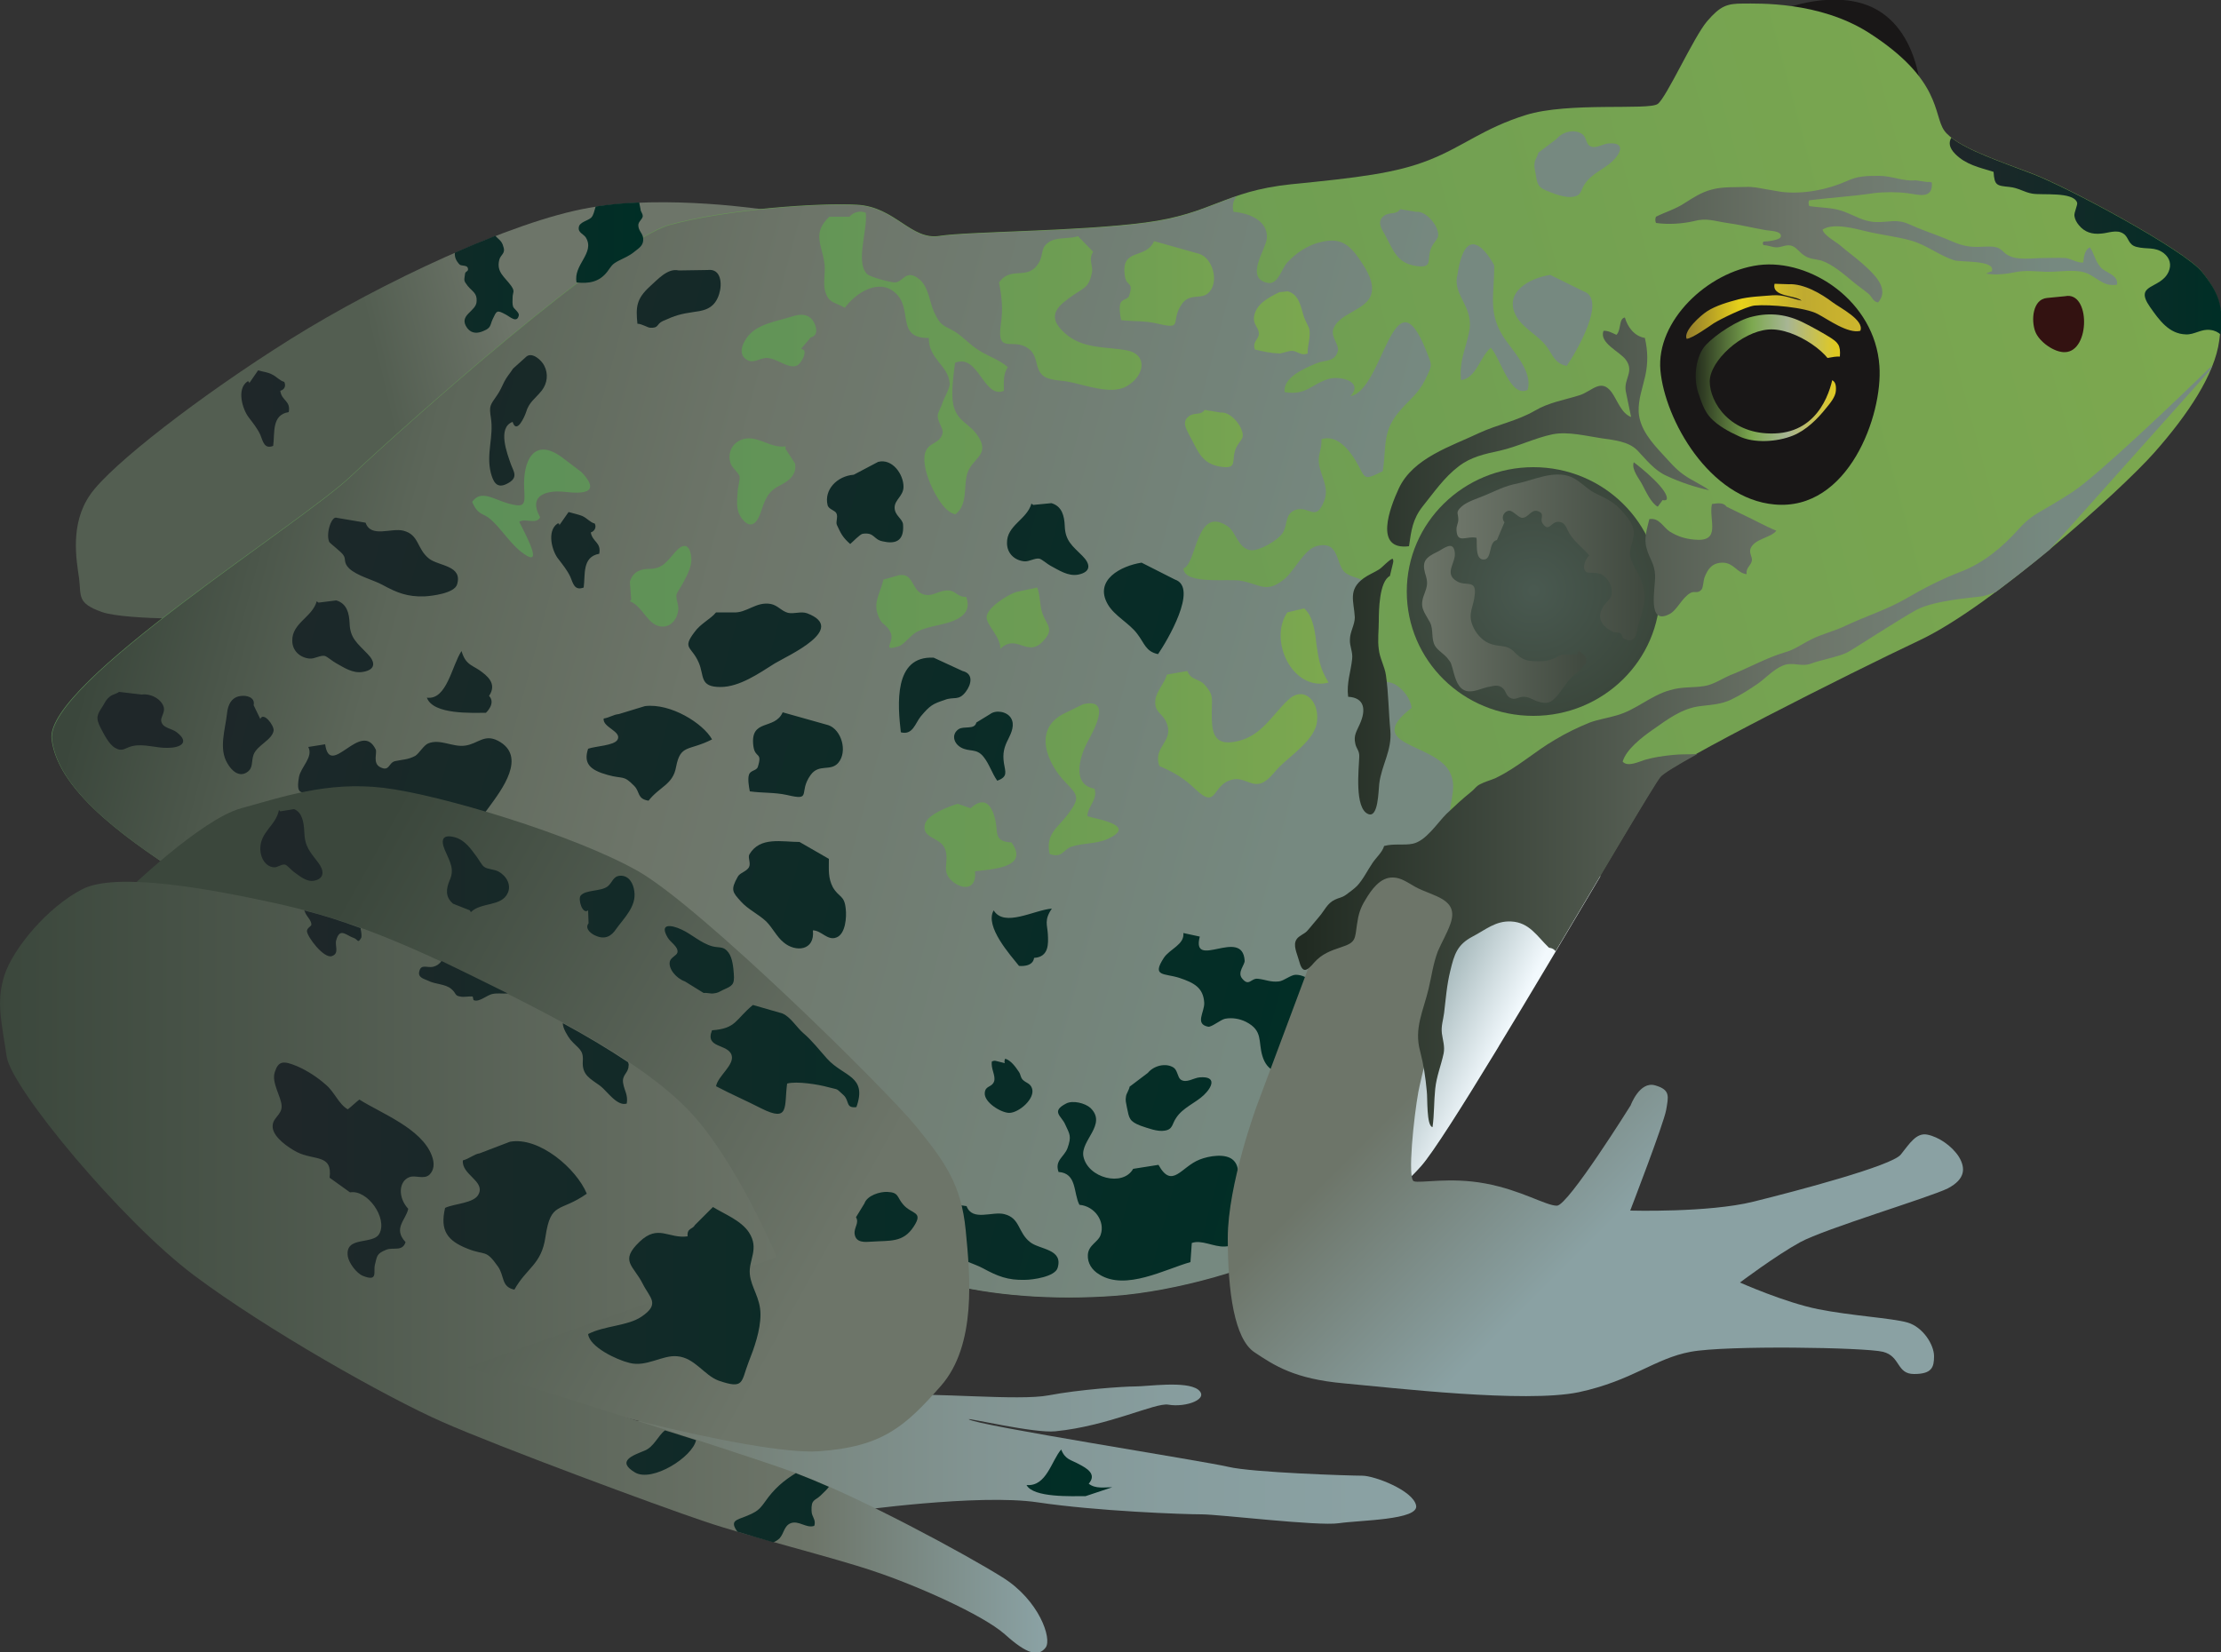 
        <svg xmlns:rdf="http://www.w3.org/1999/02/22-rdf-syntax-ns#" xmlns="http://www.w3.org/2000/svg" xmlns:cc="http://creativecommons.org/ns#" xmlns:xlink="http://www.w3.org/1999/xlink" xmlns:dc="http://purl.org/dc/elements/1.1/" x="0px" y="0px" width="500" height="372" viewBox="0 0 500 372" xml:space="preserve">
            <rect x="0" y="0" width="500" height="372" fill="#333333" stroke="none"/>
            <title>Rana clamitans melanota (Northern Green Frog) : adult</title>
            <desc xmlns:ian_image_library="https://ian.umces.edu/media-library/">
                <ian_image_library:title>Rana clamitans melanota (Northern Green Frog) : adult</ian_image_library:title>
                <ian_image_library:descr>Illustration of Rana clamitans melanota (Northern Green Frog) adult</ian_image_library:descr>
                <ian_image_library:scene>
                    <ian_image_library:contains>amphibian, frog, Northern, green, frog, adult, Chordata, Amphibia, Anura, Ranidae, Rana, clamitans, melanota</ian_image_library:contains>
                    <ian_image_library:when>2008-03-21</ian_image_library:when>
                </ian_image_library:scene>
            </desc>
            
<g id="ian_symbols_67e2a45a1039fff4d1ced3e524416c4e">
	<g>
			<linearGradient id="ian_symbols_c927214f8990b044f9d4516cae81947c" gradientUnits="userSpaceOnUse" x1="-1963.586" y1="1919.605" x2="-1070.224" y2="1919.605" gradientTransform="matrix(-0.198 0 0 -0.198 -81.415 708.216)">
			<stop  offset="0" style="stop-color:#8AA1A3"/>
			<stop  offset="0.256" style="stop-color:#879D9E"/>
			<stop  offset="0.493" style="stop-color:#829492"/>
			<stop  offset="0.723" style="stop-color:#798780"/>
			<stop  offset="0.949" style="stop-color:#6D7569"/>
			<stop  offset="0.949" style="stop-color:#6D7569"/>
		</linearGradient>
		<path fill="url(#ian_symbols_c927214f8990b044f9d4516cae81947c)" d="M192,340.3c0,0,28.2-4,41.6-2c13.4,2,32.9,2.7,36.9,2.7c4,0,26.2,2.7,30.9,2
			c4.7-0.7,18.1-0.7,17.4-4c-0.7-3.4-9.4-6.7-12.1-6.7c-2.7,0-24.8-0.7-30.2-2c-5.4-1.3-57.1-9.4-58.4-10.7
			c-0.4-0.4,14.8,3.2,19.5,2.7c12-1.2,22.5-6.5,25.4-6c4,0.7,9.4-1.3,6.7-3.4c-2.7-2-11.4-0.7-14.1-0.7c-2.7,0-12.7,0.7-19.5,2
			c-6.7,1.3-26.2-0.7-34.9,0c-8.7,0.7-59.7,6-59.7,6L192,340.3L192,340.3z"/>
			<linearGradient id="ian_symbols_7969afb8bd362514013ee0cfccfd4f4d" gradientUnits="userSpaceOnUse" x1="-854.469" y1="3097.151" x2="-1030.599" y2="3138.682" gradientTransform="matrix(-0.198 0 0 -0.198 -81.415 708.216)">
			<stop  offset="5.600000e-03" style="stop-color:#535E51"/>
			<stop  offset="0.876" style="stop-color:#6D7569"/>
		</linearGradient>
		<path fill="url(#ian_symbols_7969afb8bd362514013ee0cfccfd4f4d)" d="M172.8,47.3c0,0-22.9-3.6-40.2-0.5c-17.3,3-46.8,16.8-67.1,29.5c-20.3,12.7-40.7,28.5-45.2,35.1
			c-4.6,6.6-3.1,14.7-2.5,18.8c0.5,4.1-0.5,5.6,5.1,7.6c5.6,2,27.5,1.5,27.5,1.5L172.8,47.3L172.8,47.3z"/>
		<path fill="#191717" d="M432.7,24.4c0,0,0.5-17.1-11.1-22.7c-11.6-5.5-27.7,3.5-27.7,3.5L432.7,24.4L432.7,24.4z"/>
			<linearGradient id="ian_symbols_7e31b18c1fd8a9047d3a97e11425280f" gradientUnits="userSpaceOnUse" x1="-2958.351" y1="3113.532" x2="-539.979" y2="2465.541" gradientTransform="matrix(-0.198 0 0 -0.198 -81.415 708.216)">
			<stop  offset="1.690000e-02" style="stop-color:#7CA84F"/>
			<stop  offset="1" style="stop-color:#5D9058"/>
		</linearGradient>
		<path fill="url(#ian_symbols_7e31b18c1fd8a9047d3a97e11425280f)" d="M79.2,107c11.6-11.1,58.9-52.9,71.5-56.4c12.6-3.5,33.7-5,42.3-4.5c8.6,0.5,12.1,8.1,18.6,7
			c6.5-1,31.2-1,46.3-3c15.1-2,17.6-7,32.7-8.6c15.1-1.5,23.7-2.5,31.2-5.5c7.6-3,12.1-7.1,21.7-10.1c9.6-3,27.7-1,29.7-2.5
			c2-1.5,8.1-15.1,11.1-18.6c3-3.5,4.5-4,8.1-4c3.5,0,17.1-0.5,28.2,6.5c16.6,10.6,14.6,18.6,17.1,22.1c2.5,3.5,11.6,6.6,19.6,9.6
			c8,3,34.2,17.1,38.3,22.1c4,5,5,8.1,4,15.6c-1,7.6-7,16.6-14.6,25.2c-7.6,8.6-36.7,34.7-52.9,42.3c-16.1,7.6-55.9,27.7-58.4,30.7
			c-2.5,3-46.3,79-53.9,87.6c-7.6,8.6-13.6,10.1-25.2,16.6c-11.6,6.5-30.2,11.6-43.8,12.6c-13.6,1-27.7,0-38.8-3
			c-11.1-3-159.6-84.1-170.2-91.1c-10.6-7-28.7-18.6-30.2-31.2C10.2,153.8,67.6,118.1,79.2,107L79.2,107z"/>
			<linearGradient id="ian_symbols_20dae90679600604cdd8132e45e5ed0f" gradientUnits="userSpaceOnUse" x1="250.519" y1="3107.757" x2="1870.466" y2="2673.694" gradientTransform="matrix(0.198 0 0 -0.198 -18.242 708.216)">
			<stop  offset="1.120000e-02" style="stop-color:#3B473C"/>
			<stop  offset="0.197" style="stop-color:#5C6659"/>
			<stop  offset="0.405" style="stop-color:#6D7569"/>
			<stop  offset="0.832" style="stop-color:#768980"/>
		</linearGradient>
		<path fill="url(#ian_symbols_20dae90679600604cdd8132e45e5ed0f)" d="M335.7,232.9c0.7,0.9,1.2,1.8,1.7,2.7c-8,13.2-14.9,24.1-17.5,27c-7.6,8.6-13.6,10.1-25.2,16.6
			c-11.6,6.5-30.2,11.6-43.8,12.6c-13.6,1-27.7,0-38.8-3c-11.1-3-159.6-84.1-170.2-91.1c-10.6-7-28.7-18.6-30.2-31.2
			c-1.5-12.6,55.9-48.3,67.5-59.4c11.6-11.1,58.9-52.9,71.5-56.4c12.6-3.5,33.7-5,42.3-4.5c8.6,0.5,12.1,8.1,18.6,7
			c6.5-1,31.2-1,46.3-3c9.8-1.3,14.3-3.9,20.5-6c-0.7,0.9-1.1,2-0.7,3.5c3.6,0.3,7.8,2,7.5,6c-0.2,2.4-5.1,9,0.2,10
			c2.3,0.5,3.1-3.2,4.4-4.6c2-2.2,4.8-4,7.6-4.6c4.1-1,6.2,0.3,8.6,3.8c1.5,2.2,3.8,5.6,2.5,8.5c-1.5,3.2-7.4,3.9-8.4,7.5
			c-0.4,1.7,1.4,3.4,1.1,4.7c-0.7,2.6-2.9,2-4.8,2.8c-2.6,1.1-7.6,3.1-7.2,6.5c5,0.8,5.9-1.8,10-3c2.5-0.7,7.9,0.6,4.8,3.9
			c7.4-1.2,9.7-28.6,17-10.4c1.4,3.6,1.6,3.1-0.2,6.8c-1.6,3.1-3.2,4.1-5.4,6.6c-4.3,4.8-3.2,7.9-4.1,13.9c-4.7,2.3-3.7,1.7-6.2-2.5
			c-1.5-2.5-4.3-5.8-7.6-4.7c0.1,2.8-1.1,3.5-0.4,6.4c0.6,2.5,2.1,4.7,1,7.5c-1.9,4.9-3.4,1-6.4,2c-2.6,0.9-1.7,3.4-3,5.3
			c-1.1,1.6-5.2,4-7.1,3.8c-2.8-0.3-3.4-4.1-5.1-5.3c-7.3-5.1-7,8.4-10.1,9.4c0.3,3.8,10.3,2.2,13.1,2.8c4.2,0.8,5.5,2.8,9.4-0.2
			c2.4-1.8,4.6-6.8,7.4-7.6c5.4-1.5,4.3,4.2,6.6,6c2.3,1.7,6.4,1.1,6.7,5.3c0.1,1.5-1.7,3.3-1.8,4.7c-0.2,2,0.9,3.5,0.8,5.6
			c-0.2,3.2-4,6.4-0.1,8.5c1.6,0.8,3.8-0.1,5.7,1.1c1.8,1.1,3.3,3.1,3.6,5.2c-11.2,8.6,5.2,7.8,8.6,14.5c2,3.9-0.8,7.5,0.2,11.8
			c1,4.4,3.5,5.7,1.5,10.5c-1.5,3.6-3.7,6.1-2.7,10.4c0.9,3.8,5.1,5.8,4.8,10.2c-0.2,2.3-2,4.2-2,6.6
			C328.4,228.3,333,229.3,335.7,232.9L335.7,232.9z M328.1,61.9c-1.2,4.7,3.9,7.1,2.6,13c-0.8,3.9-2.2,6.3-1.8,10.7
			c3.4-0.4,4.2-5.1,6.7-7.3c2.2,2.3,4.4,11.4,8.3,9.5c1.3-4.3-3.7-9.1-5.6-12.2c-3.3-5.3-1.9-9.4-1.9-15.8
			C336.4,59.7,330.2,47.8,328.1,61.9L328.1,61.9z M350.4,31.3c1.4-1.7,4.1-2.3,5.8-1.1c0.9,0.6,0.9,2.2,1.6,2.6
			c1.3,0.9,2.9-0.4,4.3-0.5c3.9-0.3,2.8,2.2,0.9,4c-1.9,1.8-4.7,2.8-6.2,5.1c-1,1.4-0.7,2.6-2.6,2.9c-1.6,0.3-3.9-0.5-5.4-1.1
			c-2.7-1-2.7-1.7-3.1-4.1c-0.2-1.2-0.4-1.5-0.2-2.6c0.1-0.6,0.7-1.4,0.8-2.1L350.4,31.3L350.4,31.3z M318.8,47.7
			c1.9-0.2,3.9,2,4.6,3.6c1,2.4-0.2,2.5-1.1,4.3c-1.3,2.7,0.6,4.9-3.5,4.3c-4.4-0.7-5.1-3.5-7.1-7.2c-0.8-1.3-1.8-3,0-4.2
			c1.2-0.8,2.7-0.1,3.5-1.4L318.8,47.7L318.8,47.7z M349,61.9c-4.6,0.7-10.7,3.9-7.6,9.4c1.5,2.6,4.8,4.2,6.6,6.5
			c1.7,2.2,1.9,4,4.7,4.6c2-2.9,9.2-15,3.8-16.8L349,61.9L349,61.9z"/>
			<linearGradient id="ian_symbols_8c22d582c20c388401aff83ab9764dbf" gradientUnits="userSpaceOnUse" x1="244.216" y1="2911.299" x2="1674.36" y2="2528.074" gradientTransform="matrix(0.198 0 0 -0.198 -18.242 708.216)">
			<stop  offset="3.370000e-02" style="stop-color:#1F2729"/>
			<stop  offset="1" style="stop-color:#002E26"/>
		</linearGradient>
		<path fill="url(#ian_symbols_8c22d582c20c388401aff83ab9764dbf)" d="M270.1,210.9c-2,7.7,9.6-2.2,10.1,5.4c0.1,0.9-1.7,2.6-0.6,4c1.6,2,2-0.1,3.6,0.1
			c1.8,0.2,2.8,0.8,4.7,0.6c1.1-0.1,2.7-1.5,3.8-1.5c2.9,0,4.8,2.9,7.5,3.6c2.9,0.7,5.1-0.9,7.3,1.7c4.8,5.8-3.6,10.7-7.3,13
			c-4.4,2.8-12.9,7-15,0c-1-3.3,0.2-5.7-3.7-7.7c-1.4-0.7-3.1-1-4.7-0.7c-1,0.2-3,1.9-3.8,1.8c-3.1-0.6-0.8-3.3-0.9-5.4
			c-0.2-3.4-2.3-4.5-5.6-5.6c-3.4-1.1-6.3-0.2-3.5-4.5c1.3-2,4.7-3,4.4-5.6L270.1,210.9L270.1,210.9z M69.4,168.2
			c1.2,2.3-1.7,4.5-2.1,6.8c-0.9,5.1,1.4,3.1,5,2.9c3.4-0.2,5.9,0,7.3,3.1c0.9,2-0.3,5.3,2.9,4.7c0.8-0.1,2-2.5,2.9-3.1
			c1.4-0.8,3.1-1.2,4.6-1.1c4.4,0.3,4.2,3,6.3,5.7c4.6,5.7,10.9-1.4,13.9-5.6c2.6-3.6,8.6-11.3,1.9-14.8c-3.1-1.6-4.5,0.7-7.4,1.1
			c-2.8,0.4-5.6-1.6-8.3-0.5c-1,0.4-2,2.2-2.9,2.8c-1.7,0.9-2.8,0.8-4.6,1.2c-1.5,0.4-1.2,2.5-3.4,1.3c-1.6-0.9-0.6-3.1-0.9-3.9
			c-3.3-6.9-10.3,6.7-11.4-1.2L69.4,168.2L69.4,168.2z M255.1,263.2c-2.3,4.1-10.2,2.1-11.2-2.8c-0.7-3.6,5.4-7.2,1.6-10.9
			c-1.2-1.1-4-1.8-5.5-1c-3.5,1.8-1,2.8-0.2,4.7c1,2.2,1.5,2.6,0.5,5.4c-0.8,2-2.9,2.7-2,5.3c4.2,0.3,3.3,4.7,4.7,7.4
			c3.5,0.3,5.8,3.8,4.8,6.7c-0.5,1.7-2.8,2.3-2.9,4.6c-0.1,1.8,0.9,3.4,2.6,4.4c5.9,3.7,14.8-1.2,20.5-2.8c0.1-1.4,0.2-2.9,0.3-4.3
			c2.2-0.8,4.9,0.9,7.4,0.8c2.5-0.2,5.2-0.7,7.6-1.8c3.1-1.5,3.8-2.5,2.8-5.5c-1-3-4.9-3.9-6.4-5.8c-1.6-2-0.2-4.5-2-6.3
			c-1.7-1.7-5.6-1-7.6-0.2c-4.2,1.6-6.2,6.8-9.3,1.2L255.1,263.2L255.1,263.2z M211,270.6c-1.2-0.5-2.5,3.4-1.7,5.3
			c0.1,0.3,2.8,2.3,3.2,3c0.7,1-0.1,1.6,1.3,3c1.8,1.7,5.5,2.6,7.5,3.7c3.3,1.8,5.6,2.7,9.4,2.6c1.8,0,6.8-0.7,7.4-2.7
			c1.3-4.3-4.1-4.1-6.2-5.8c-2.8-2.2-2.2-5.4-5.8-6.3c-2.7-0.7-7.2,1.7-8.5-1.8L211,270.6L211,270.6z M75.8,116.6
			c-1.1-0.5-2.5,3.4-1.7,5.4c0.1,0.3,2.8,2.3,3.2,3c0.7,1-0.1,1.6,1.3,3c1.8,1.7,5.5,2.6,7.5,3.7c3.3,1.8,5.6,2.7,9.4,2.6
			c1.8-0.1,6.8-0.7,7.4-2.7c1.3-4.3-4.1-4.1-6.3-5.8c-2.8-2.2-2.2-5.4-5.8-6.3c-2.7-0.7-7.3,1.7-8.5-1.8L75.8,116.6L75.8,116.6z
			 M219.8,162.7c-0.4,1.7-2.8,0.7-4,1.5c-1.6,1.1-1.2,3.1,0.5,4.1c1.9,1.1,3.5,0.1,5.1,2.1c1.3,1.6,1.9,3.7,3.1,5.4
			c2.5-0.9,1.8-2,1.5-4c-0.3-2.1,0-3.5,1-5.4c0.7-1.4,1.5-3.2,0.6-4.7c-0.9-1.5-3.4-1.9-4.7-0.9L219.8,162.7L219.8,162.7z
			 M125.9,118.3c0.1-0.4-0.1-0.5-0.4-0.4c-2.5,1.7-1.2,6.4,0.3,8.1c0.9,1.2,1.9,2.4,2.6,3.9c0.6,1.4,0.9,3.2,3,2.4
			c0.4-2.9-0.4-6.9,3.5-7.6c0.5-2.6-1.5-2.6-1.9-4.8c0.9-0.3,1.3-1.2,0.9-2c-1.1-0.3-1.7-1.2-2.8-1.7c-1-0.4-2.1-0.6-3.1-0.9
			L125.9,118.3L125.9,118.3z M31.9,156.4c2.1-0.3,4.6,1.1,5,3c0.2,1.1-0.8,2.2-0.6,3c0.3,1.6,2.4,1.6,3.5,2.5c3.1,2.4,0.6,3.5-2,3.5
			c-2.6,0.1-5.4-1-8-0.4c-1.7,0.4-2.2,1.4-3.9,0.4c-1.4-0.8-2.5-3.1-3.2-4.4c-1.3-2.5-0.8-3.1,0.5-5.1c0.6-1,0.7-1.4,1.6-2.1
			c0.5-0.4,1.5-0.6,2-1L31.9,156.4L31.9,156.4z M258.4,241.6c1.4-1.7,4.1-2.3,5.8-1.2c0.9,0.6,0.9,2.2,1.6,2.7
			c1.3,0.9,2.9-0.4,4.3-0.5c3.9-0.3,2.8,2.2,0.9,4c-1.9,1.8-4.7,2.8-6.2,5.1c-1,1.4-0.7,2.6-2.6,2.9c-1.6,0.3-3.9-0.6-5.4-1.1
			c-2.6-1-2.6-1.7-3.1-4.1c-0.2-1.2-0.4-1.5-0.2-2.6c0.1-0.6,0.7-1.4,0.8-2.1L258.4,241.6L258.4,241.6z M58.6,161.9
			c0.7-1.7,3.1,1.4,3,2.6c-0.3,2.1-3.7,3.3-4.5,5.4c-0.6,1.6,0,3-1.5,4c-1.8,1.2-3.5-0.4-4.4-2c-2-3.3-0.5-7.6-0.1-11.2
			c0.2-2.1,1.1-3.9,3.4-4c0.8-0.1,3,0.2,2.6,2.1L58.6,161.9z M75.7,135.2c2.4,0.7,2.9,2.9,3,5.1c0.1,3.4,1.7,4.5,4,6.9
			c1.8,1.8,2,3.6-1,4.1c-2.3,0.4-4.3-1-6.1-2c-0.6-0.3-2-1.5-2.5-1.6c-1-0.2-2.3,0.7-3.4,0.6c-2.2-0.2-3.9-1.8-3.9-4
			c-0.1-4,4.5-5.3,5.5-8.9c0.1,0.1,0.3,0.2,0.4,0.3L75.7,135.2L75.7,135.2z M236.7,113.3c2.4,0.7,2.9,2.9,3,5.1
			c0.1,3.4,1.7,4.5,4,6.8c1.8,1.8,2,3.6-1,4.2c-2.3,0.4-4.3-1-6.2-2c-0.6-0.3-2-1.5-2.5-1.6c-1-0.2-2.3,0.7-3.4,0.6
			c-2.2-0.2-3.9-1.8-3.9-4.1c-0.1-4,4.5-5.3,5.5-8.9c0.1,0.1,0.3,0.2,0.4,0.3L236.7,113.3L236.7,113.3z M118.5,80.3
			c1.3-1.1,3.4,0.8,4,2c1,1.9,0.7,4-0.5,5.6c-1.6,2-2.9,2.6-3.6,5c-0.3,0.9-2.1,5-3,2.1c-3.5,1.3-1.2,7.2-0.4,9.5
			c0.6,1.7,1.9,3.1-1,4.5c-2.3,1.1-3-0.7-3.5-2.5c-1.1-4.4,0.7-8.1,0-12.5c-0.4-2.6-0.2-2.7,1.4-5c0.7-1,1.1-2,1.6-3
			c0.6-1.2,1.3-1.9,2-3L118.5,80.3L118.5,80.3z M226.2,239.4c-0.1-0.3-0.1-0.6,0.1-1c1.3,0.4,2.3,1.8,3.1,3c0.4,0.6,0.3,1.1,0.8,1.7
			c0.8,0.8,1.7,0.8,2.1,1.9c0.9,2.3-2.9,5.6-5.1,5.6c-1.8,0-5.8-2.4-5.5-4.6c0.2-1.6,1.6-1.1,2.1-2.5c0.4-1.3-0.8-2.9-0.5-4.5
			c0.3-0.1,0.6-0.2,0.9-0.1L226.2,239.4L226.2,239.4z M109.4,160.5c-3,0-11.9,0.5-13.3-3.4c4.5,0.6,5.6-7.2,7.8-10.5
			c0.9,3,2.2,3.1,4,4.3c1.7,1.2,4.1,3,2.2,5.8C111.7,158.4,109.4,160.5,109.4,160.5z M229.4,217.5c-1.9-2.4-7.8-8.9-5.7-12.5
			c2.4,3.9,9.1-0.1,13.1-0.4c-1.8,2.6-1,3.7-0.9,5.8c0.1,2,0.3,5.1-3.1,5.3C232.5,217.9,229.4,217.5,229.4,217.5L229.4,217.5z
			 M145.2,159c5.8-0.7,13.1,3.9,15.1,7.5c-5.3,2.7-7.1,1-8.1,6.2c-0.7,4-3.7,4.4-6.2,7.6c-2.6-0.4-1.9-2-3.2-3.3
			c-2.5-2.6-2.5-1.5-6-2.5c-4-1.1-5.5-2.6-4.4-5.9c1.7-0.6,5.8-0.7,6.6-2c1.1-1.9-3.4-2.8-3.1-4.8c1.3-0.2,2.2-0.9,3.4-1L145.2,159
			L145.2,159z M161.2,137.9c-1.2,1.5-3.5,2.5-4.9,4.5c-2.8,3.7-0.6,3.1,1,6.8c1.3,3,0.1,5.5,4.9,5.5c4.3,0,8.7-3.1,12.2-5.3
			c3-1.8,16.5-7.8,7.3-11.3c-1.4-0.5-2.9,0.2-4.3-0.1c-1.5-0.4-2.3-1.7-3.9-2c-3.3-0.6-5.4,2.1-8.4,1.9L161.2,137.9L161.2,137.9z
			 M192.2,106.9c-3.8,0.3-6.7,3.4-5.9,6.8c0.2,1,1.7,1.2,2,1.9c0.4,0.8-0.2,1.9,0.1,2.6c0.9,1.9,1.2,2.7,3,4.3
			c0.6-0.5,2.2-2.2,2.8-2.3c2.7-0.4,2.4,1.3,4.5,1.7c2.6,0.6,4.9,0.2,4.6-3.8c-0.1-1.3-1.9-2-1.9-3.8c0-1.8,2-2.6,2-4.7
			c0-2.8-2.5-6.4-5.7-5.6L192.2,106.9L192.2,106.9z M210.2,148.1c-9.1-0.5-8.1,10.7-7.4,16.8c2.7,0.7,3.2-2,4.5-3.6
			c2.1-2.5,2.7-2.8,5.4-3.7c2-0.8,3.1,0.3,4.7-1.8c1.3-1.7,1.8-4.1-0.7-4.7L210.2,148.1L210.2,148.1z M257,126.7
			c-4.6,0.7-10.8,3.9-7.6,9.4c1.5,2.6,4.8,4.2,6.6,6.6c1.7,2.2,1.9,4,4.7,4.6c2-2.9,9.2-15,3.8-16.8L257,126.7L257,126.7z
			 M180,189.6h0.2c-4.2,0-9.1-1.3-11.5,2.8c-0.4,0.7,0.4,2-0.1,2.9c-0.6,1-2,1.2-2.5,2.1c-1.7,3-1.2,3.5,0.7,5.6
			c1.6,1.8,3.9,2.8,5.7,4.5c1.4,1.4,2.4,3.5,3.9,4.7c2.7,2.3,7.1,1.9,6.6-2.7c1.9,0,3.3,2.4,5.3,1.6c2.1-0.8,2.3-4.7,2.1-6.4
			c-0.3-3.2-1.5-2.5-2.9-4.9c-1.1-2.1-0.9-3.9-0.9-6.4L180,189.6L180,189.6z M176.2,160.4c-1.8,4.1-7.4,1.3-6.6,7.6
			c0.4,2.9,2.1,1.2,1,4.7c-0.3,0.9-1.7,0.7-2,1.8c-0.3,0.9,0,2.7,0.2,3.7c2.9,0.4,5.5,0.2,8.3,0.8c5.9,1.4,2.5-0.5,5.4-4.5
			c1.9-2.6,4.4-0.7,6.2-2.7c2.2-2.6,0.7-7.5-2.2-8.5L176.2,160.4L176.2,160.4z M152.8,60.9c-2.5-0.6-4.8,2.1-6.6,3.7
			c-2.9,2.7-3.1,4.5-2.7,8.3c1,0,2.3,0.9,2.9,0.9c2,0.1,1.3-0.8,2.8-1.5c2.9-1.3,3.9-1.6,7.3-2.1c2.6-0.3,4.5-1.1,5.4-4
			c0.7-2.2,0.5-5.8-2.6-5.4L152.8,60.9L152.8,60.9z"/>
			<linearGradient id="ian_symbols_389fa8b2f56193e4195af2b68489c78b" gradientUnits="userSpaceOnUse" x1="-2121.133" y1="2387.87" x2="-2000.921" y2="2443.97" gradientTransform="matrix(-0.198 0 0 -0.198 -81.415 708.216)">
			<stop  offset="1.120000e-02" style="stop-color:#F2F9FD"/>
			<stop  offset="1" style="stop-color:#8AA1A3"/>
		</linearGradient>
		<path fill="url(#ian_symbols_389fa8b2f56193e4195af2b68489c78b)" d="M322.9,204.5c9.4-11,23.8-13.4,37.4-7.2c-14.3,24.1-35.3,59.6-40.4,65.3c-2.4,2.7-4.7,4.7-7,6.4
			c0,0,0-0.1-0.1-0.1C296.7,248.8,308.8,222.6,322.9,204.5L322.9,204.5z"/>
			<linearGradient id="ian_symbols_0476887be9450a2419da5fe057ca441a" gradientUnits="userSpaceOnUse" x1="-1399.226" y1="2093.524" x2="-746.98" y2="2457.141" gradientTransform="matrix(-0.198 0 0 -0.198 -81.415 708.216)">
			<stop  offset="8.818015e-02" style="stop-color:#6D7569"/>
			<stop  offset="1" style="stop-color:#3B473C"/>
		</linearGradient>
		<path fill="url(#ian_symbols_0476887be9450a2419da5fe057ca441a)" d="M28.4,200.8c0,0,16.8-16.3,25.9-18.8c9.2-2.5,19.3-6.1,32-4.6c12.7,1.5,43.2,10.7,57.4,18.8
			c14.2,8.1,55.9,49.3,62.5,57.4c6.6,8.1,10.2,13.2,11.2,23.4c1,10.2,2.5,25.9-5.6,35.1c-8.1,9.2-13.2,13.7-27.5,14.7
			c-14.2,1-64.6-12.2-79.3-18.8c-14.7-6.6-19.8-8.6-39.7-21.9c-19.8-13.2-45.7-38.1-45.7-38.1"/>
			<linearGradient id="ian_symbols_ae5a8b5219bb6a54e940537f7f155ec8" gradientUnits="userSpaceOnUse" x1="-1593.634" y1="2131.161" x2="-405.43" y2="2131.161" gradientTransform="matrix(-0.198 0 0 -0.198 -81.415 708.216)">
			<stop  offset="0" style="stop-color:#8AA1A3"/>
			<stop  offset="0.219" style="stop-color:#6D7569"/>
			<stop  offset="1" style="stop-color:#3B473C"/>
		</linearGradient>
		<path fill="url(#ian_symbols_ae5a8b5219bb6a54e940537f7f155ec8)" d="M174.9,283.1c0,0-9.2-21.9-19.8-33c-10.7-11.2-30.5-21.3-49.3-30.5c-18.8-9.1-30-13.2-44.2-16.3
			c-14.2-3.1-35.6-7.1-43.2-3C10.7,204.3,3,213.5,1,219.6c-2,6.1-0.5,11.2,0.5,18.3c1,7.1,25.9,37.1,42.2,49.3
			c16.3,12.2,43.2,27.4,55.9,33c12.7,5.6,48.3,18.8,59,22.4c10.7,3.6,29,8.1,38.1,11.2c9.1,3,24.4,9.7,29.5,14.2
			c5.1,4.6,7.6,5.1,9.2,3c1.5-2-1.5-10.7-9.7-15.8c-8.1-5.1-32.5-18.3-46.3-23.4c-13.7-5.1-74.2-23.9-74.2-23.9"/>
			<radialGradient id="ian_symbols_6fde00bb6dc3fd240d0ffc254a9e4158" cx="-2161.129" cy="2926.077" r="145.497" gradientTransform="matrix(-0.194 0 0 -0.194 -73.988 700.687)" gradientUnits="userSpaceOnUse">
			<stop  offset="1.690000e-02" style="stop-color:#495950"/>
			<stop  offset="1" style="stop-color:#3B473C"/>
		</radialGradient>
		<path fill="url(#ian_symbols_6fde00bb6dc3fd240d0ffc254a9e4158)" d="M316.7,133.2c0,15.5,12.7,28,28.5,28c15.7,0,28.5-12.5,28.5-28c0-15.4-12.7-28-28.5-28
			C329.5,105.2,316.7,117.7,316.7,133.2L316.7,133.2z"/>
		<path fill="#191717" d="M399.5,113.6c-14.7-1.3-24.7-19.1-25.7-30.2c-1-11.1,10.6-22.2,22.1-23.7c11.6-1.5,26.2,8.1,27.2,22.7
			C423.9,93.5,416.1,115.1,399.5,113.6L399.5,113.6z"/>
			<linearGradient id="ian_symbols_1deaacafa33bd1e419b8b2799b29e8bc" gradientUnits="userSpaceOnUse" x1="-2334.836" y1="3141.023" x2="-2498.553" y2="3141.023" gradientTransform="matrix(-0.198 0 0 -0.198 -81.415 708.216)">
			<stop  offset="0" style="stop-color:#1F251A"/>
			<stop  offset="0.416" style="stop-color:#7CA84F"/>
			<stop  offset="0.663" style="stop-color:#A7B594"/>
			<stop  offset="1" style="stop-color:#E0C921"/>
		</linearGradient>
		<path fill="url(#ian_symbols_1deaacafa33bd1e419b8b2799b29e8bc)" d="M409.7,85.4c2.3,0,3.8-0.3,3.6,2.6c-0.1,1.4-1.3,2.8-2.2,3.9c-1.9,2.4-4.5,5-7.5,6.2
			c-3.5,1.4-8.7,1.8-12.2,0.1c-2.2-1-4.6-2.3-6.3-4.1c-1.5-1.6-2.1-3.7-2.8-5.7c-1.1-3.3-0.6-8.3,1.8-10.8c2.3-2.4,7.2-5.6,10.4-6.3
			c4-1,7.9-0.5,11.6,1.4c1.8,0.9,3.8,2,5.6,3.1c2.1,1.3,2.7,1.9,2.5,4.5c-1.7-0.1-3.3,0.6-5,0.6L409.7,85.4L409.7,85.4z"/>
			<linearGradient id="ian_symbols_beac9f497013b974fd72d959ad4dde37" gradientUnits="userSpaceOnUse" x1="-2521.95" y1="3216.112" x2="-2323.902" y2="3216.112" gradientTransform="matrix(-0.198 0 0 -0.198 -81.415 708.216)">
			<stop  offset="0" style="stop-color:#CCB52D"/>
			<stop  offset="0.303" style="stop-color:#C0AA30"/>
			<stop  offset="0.663" style="stop-color:#E8D21A"/>
			<stop  offset="1" style="stop-color:#8D762E"/>
		</linearGradient>
		<path fill="url(#ian_symbols_beac9f497013b974fd72d959ad4dde37)" d="M402.6,64c3.5-0.2,7.5,2.2,10,4.1c1.6,1.2,7.2,4,6.2,6.4c-2.8,0.7-7.3-2.6-9.6-3.8
			c-2.8-1.5-10.8-2.2-14.2-1.9c-1.9,0.2-7.8,3.1-9.2,4c-0.9,0.6-4.8,3.4-6.1,3.5c-0.8-1.8,3.2-5.3,4.6-6.2c2-1.3,4.8-2.1,7.1-2.7
			c2.3-0.6,5.2-0.7,7.6-0.9c2.5-0.2,4.2,0.7,6.6,1.2c-1.5-1.3-6.8-0.8-6.1-3.8L402.6,64L402.6,64z"/>
			<linearGradient id="ian_symbols_d65c77d4c1193a04e50f20a067d3f8dd" gradientUnits="userSpaceOnUse" x1="-2484.079" y1="1896.974" x2="-1887.227" y2="2493.825" gradientTransform="matrix(-0.198 0 0 -0.198 -81.415 708.216)">
			<stop  offset="0.444" style="stop-color:#8AA1A3"/>
			<stop  offset="0.758" style="stop-color:#6D7569"/>
		</linearGradient>
		<path fill="url(#ian_symbols_d65c77d4c1193a04e50f20a067d3f8dd)" d="M313.8,192.6l18.1,3c0,0-11.6,44.8-12.6,50.3c-1,5.5-2.5,19.6-1,20.1c1.5,0.5,8.1-1,16.1,0.5
			c8.1,1.5,13.6,5,16.1,5c2.5,0,16.6-22.6,16.6-22.6s2-5.5,5.5-4.5c3.5,1,3,2.5,2.5,5.5c-0.5,3-8.1,22.7-8.1,22.7s17.6,0.5,27.7-2
			c10.1-2.5,31.2-8.1,33.2-10.6c2-2.5,3.5-5,6-4.5c2.5,0.5,5.5,2.5,7.1,5c1.5,2.5,1.5,5-2.5,7.1c-4,2-27.7,9.1-33.2,12.1
			c-5.5,3-13.6,9.1-13.6,9.1s10.1,4.5,17.6,6c7.5,1.5,16.6,2,20.1,3c3.5,1,6,5,6,7.6c0,2.5-0.5,4-4.5,4c-4,0-3-4-7-5
			c-4-1-35.3-1.5-43.3,0c-8.1,1.5-13.1,6.5-25.2,9.1c-12.1,2.5-41.8-1-52.9-2c-11.1-1-15.6-4-20.1-7c-4.5-3-6-13.6-6-25.7
			c0-12.1,6.5-29.7,6.5-29.7l14.8-39.6L313.8,192.6L313.8,192.6z"/>
		<path fill="#331211" d="M464.9,66.7c5.7-1.2,5.7,12.4,0,12.6c-2.4,0.1-5.8-2.3-6.7-4.6c-1-2.6-0.6-7.3,2.6-7.6L464.9,66.7
			L464.9,66.7z"/>
			<linearGradient id="ian_symbols_5d4fd7dc19b41f54f5d382732be5e2d7" gradientUnits="userSpaceOnUse" x1="365.783" y1="3201.244" x2="821.38" y2="3201.244" gradientTransform="matrix(0.198 0 0 -0.198 -18.242 708.216)">
			<stop  offset="3.370000e-02" style="stop-color:#1F2729"/>
			<stop  offset="1" style="stop-color:#002E26"/>
		</linearGradient>
		<path fill="url(#ian_symbols_5d4fd7dc19b41f54f5d382732be5e2d7)" d="M58.1,83.4c1,0.3,2.2,0.4,3.1,0.9c1.1,0.5,1.7,1.4,2.8,1.7c0.4,0.9,0.1,1.7-0.9,2
			c0.3,2.3,2.4,2.2,1.9,4.8c-3.9,0.6-3.1,4.7-3.5,7.6c-2,0.8-2.3-1-2.9-2.5c-0.7-1.5-1.7-2.7-2.6-3.9c-1.4-1.8-2.8-6.4-0.3-8.1
			c0.3-0.1,0.4,0.1,0.4,0.4L58.1,83.4L58.1,83.4z M111.5,53.1c-3,1.2-6,2.4-9.1,3.8c-0.1,1,0.3,1.9,1.1,2.7c0.4,0.3,1.6,0.1,1.8,0.7
			c0.3,0.9-0.5,0.7-0.6,1.3c-0.2,1.6-0.4,1.5,0.6,2.8c1.1,1.3,2.1,1.6,2,3.4c0,2.4-4.3,3.1-2.1,6.1c1,1.3,2.4,1.2,3.7,0.6
			c1.7-0.7,1.4-1.3,2-2.6c0.9-1.9,0.9-2.2,2.9-1.1c1,0.5,2.6,2.1,3,0.2c0.1-0.7-1.2-1.5-1.3-2c-0.2-0.6-0.1-1.4-0.1-2
			c0-1.2,0.6-1.3-0.3-2.6c-1.5-2.1-3.4-3.1-2.7-5.9c0.3-1.2,1.5-1.4,0.9-3C113,54.2,112.1,53.8,111.5,53.1L111.5,53.1z M144.2,47.1
			c-0.1-0.4-0.2-0.9-0.3-1.5c-3.3,0.1-6.6,0.4-9.8,0.9c-0.3,1-0.5,2-1,2.5c-0.7,0.7-2.7,1-2.8,2.2c-0.2,1.2,1.1,1.5,1.6,2.3
			c2.1,3.5-2.9,6.1-2.1,10.1c2.8,0.3,5.1-0.1,6.9-2.4c0.9-1.2,1-1.7,2.6-2.5c1.2-0.6,2.4-1.1,3.5-2c1.1-0.9,2.1-1.4,2-3
			c-0.1-1.2-1.1-1.7-1.1-3c0-0.8,0.9-1.3,1-2C144.7,48,144.2,47.7,144.2,47.1L144.2,47.1z"/>
			<linearGradient id="ian_symbols_821e82b587f638c4317138c75e44d179" gradientUnits="userSpaceOnUse" x1="2303.666" y1="3301.75" x2="2611.988" y2="3301.75" gradientTransform="matrix(0.198 0 0 -0.198 -18.242 708.216)">
			<stop  offset="3.370000e-02" style="stop-color:#1F2729"/>
			<stop  offset="1" style="stop-color:#002E26"/>
		</linearGradient>
		<path fill="url(#ian_symbols_821e82b587f638c4317138c75e44d179)" d="M497.6,74.3c-2-0.3-3.6,1.1-5.5,1c-3.8-0.1-6-3.2-8.1-6.2c-3.7-5.3,2.4-3.9,4.2-7.9
			c0.7-1.6,0.3-3.1-1.1-4.2c-2-1.5-3.8-0.8-6.1-1.4c-2-0.5-1.7-2.2-3-3c-1.5-1-3.4-0.1-5,0c-2,0.2-3.7-0.3-5-1.9
			c-0.5-0.6-0.9-1.3-1-2.1c-0.1-0.8,0.8-2.5,0.6-3c-0.9-2.5-7.9-1.6-10.1-2c-1.8-0.3-3.1-1.3-5.1-1.5c-2.9-0.3-3.4-0.3-3.6-3.4
			c-3.2-1-6.2-1.6-8.6-4c-1.5-1.5-1.5-2.7-0.9-3.7c3.6,2.9,11.3,5.5,18.1,8.1c8,3,34.2,17.1,38.3,22.1c3.8,4.7,4.9,7.7,4.2,14.1
			C499.3,74.8,498.6,74.4,497.6,74.3L497.6,74.3z"/>
			<linearGradient id="ian_symbols_bd81975b02e0379451d905a941a7363e" gradientUnits="userSpaceOnUse" x1="-2210.373" y1="2861.337" x2="-2023.673" y2="2861.337" gradientTransform="matrix(-0.198 0 0 -0.198 -81.415 708.216)">
			<stop  offset="0" style="stop-color:#414A40"/>
			<stop  offset="0.966" style="stop-color:#6D7569"/>
		</linearGradient>
		<path fill="url(#ian_symbols_bd81975b02e0379451d905a941a7363e)" d="M355.1,147.3c0-0.4,0.1-0.6,0.5-0.6c3,1.9,0.9,3.5-1,5.1c-1.8,1.5-2.5,3-3.9,4.7
			c-1.5,1.7-2.2,2.2-4.7,1.4c-1-0.4-1.9-1-3-1c-1.3,0-1.9,0.9-3.1,0.2c-1-0.6-0.8-1.6-1.8-2.3c-0.8-0.6-1.7-0.4-2.6-0.2
			c-1.7,0.2-4.1,1.7-5.9,0.8c-1.7-0.8-2.2-3.5-2.6-4.9c-0.4-1.2-0.2-1.1-1-2.1c-0.8-1.1-2.2-1.8-2.9-2.9c-1-1.6-0.3-3.7-1.2-5.4
			c-1.3-2.4-2.4-3.3-1.3-6.2c0.8-2.1,0.9-2.7,0.2-4.9c-0.7-2.6,0.2-3.5,2.7-4.7c1.5-0.7,3.6-2.7,4,0c0.4,2.4-2.6,4.8,0.5,6.6
			c2,1.2,4.4-0.5,4,3c-0.2,2.6-1.6,4.2-0.5,6.9c0.6,1.6,2,3.3,3.6,4c2.5,1.1,4,0.1,5.9,2.1c1.6,1.6,2.6,2,5,2
			c2.3,0.1,3.6-0.4,5.5-1.5H355.1L355.1,147.3z"/>
			<linearGradient id="ian_symbols_65cbb670aa6c0534157704fae44144ca" gradientUnits="userSpaceOnUse" x1="-2276.531" y1="2936.998" x2="-2063.388" y2="2936.998" gradientTransform="matrix(-0.198 0 0 -0.198 -81.415 708.216)">
			<stop  offset="0" style="stop-color:#414A40"/>
			<stop  offset="0.966" style="stop-color:#6D7569"/>
		</linearGradient>
		<path fill="url(#ian_symbols_65cbb670aa6c0534157704fae44144ca)" d="M337,121.6c-2,0.4-1,4.4-3,4.4c-2,0-1.4-3.7-1.6-4.9c-2.2-0.5-4.3,1.4-4.5-1.6
			c-0.1-1.1,0.4-1.6,0.4-2.5c0-1.5-0.7-1.6,0.7-2.9c1.3-1.2,3.8-1.9,5.4-2.6c2.4-1,4.4-2.1,7.1-2.6c3.8-0.8,8.3-3.1,12.2-1.5
			c1.9,0.8,3.4,2.6,5.3,3.6c2.2,1.1,4,1.8,5.7,3.6c1.1,1.2,2.7,2.9,3,4.5c0.5,2.3-1.1,4.2-0.7,6.2c0.5,2.3,2.2,3.9,2.8,6.3
			c0.6,2.6,0.5,3.6-0.1,6.1c-0.3,1-0.5,2-0.9,3.1c-0.2,0.5-0.4,2.3-0.6,2.5c-0.8,1.1-1.4,1.1-2.6,0.5c-0.4-0.2-0.4-0.9-0.8-1.2
			c-0.6-0.3-1.1-0.1-1.6-0.3c-2.7-1.2-4-3.4-2-6.1c1-1.3,1.9-1.6,1.6-3.6c-0.2-1.3-1-2.4-2-3.1c-1.1-0.8-3.1-0.3-3.7-0.7
			c-1.1-0.9-0.1-3.1,0.7-3.7c-1.4-1.7-3.2-2.9-4.5-5c-0.7-1.2-0.9-2.6-2.6-2.6c-1.6,0.1-2,2.4-3.4,0.4c-0.8-1.1,0.7-2.2-1.1-2.8
			c-1.5-0.5-2.1,1.5-3.5,1.5c-0.9,0-2.1-1.7-3-1.6c-1.3,0.2-1.8,1.7-1,2.6L337,121.6L337,121.6z"/>
			<linearGradient id="ian_symbols_e8f1c88a983ed24415f2038cfe3a04b6" gradientUnits="userSpaceOnUse" x1="1562.838" y1="2831.215" x2="2603.035" y2="2831.215" gradientTransform="matrix(0.198 0 0 -0.198 -18.242 708.216)">
			<stop  offset="1.120000e-02" style="stop-color:#212B22"/>
			<stop  offset="0.556" style="stop-color:#6D7569"/>
			<stop  offset="0.832" style="stop-color:#768980"/>
		</linearGradient>
		<path fill="url(#ian_symbols_e8f1c88a983ed24415f2038cfe3a04b6)" d="M312.9,129.7c-2.4,1.2-2.5,7.8-2.5,10.1c0,2.1-0.3,4.4,0,6.4c0.2,2,1.3,3.8,1.6,5.8
			c0.6,4.1,0.6,8.4,1,12.5c0.4,4.5-2,7.8-2.5,12c-0.2,1.6-0.2,7.8-2.5,6.8c-3.1-1.3-2.1-10.1-2-12.8c0.1-1.5-0.7-1.9-0.9-3.1
			c-0.4-1.8,0.3-2.7,1-4.3c1.5-3.3,1.1-6-2.6-6.2c-0.4-3.1,0.6-5.6,0.9-8.5c0.2-1.6-0.6-2.9-0.5-4.4c0-1.7,1.1-3.3,1.1-5
			c-0.2-3.6-1.6-6.2,2-8.8c1.1-0.8,2.4-1.3,3.5-2c1-0.7,2-2,3-2.4c0.2,0.3,0.2,0.6,0.1,1L312.9,129.7L312.9,129.7z M367.2,93.9
			c-2.2-0.8-3.1-3.8-4.4-5.6c-2.4-3.2-4.4-0.2-7.2,0.7c-3.5,1.1-6.9,1.6-10.1,3.5c-4,2.3-8.4,3.1-12.5,5c-6.3,3-14.9,5.6-18.1,12.5
			c-2,4.3-5.7,14,2.3,13c0.5-3.5,0.8-6.1,3.1-9c2.5-3.1,4.8-6.5,8.1-9c2.7-2.1,5.9-2.8,9.2-3.5c4-0.9,8-2.9,11.9-3.7
			c3.5-0.7,7.7,0.4,11.1,0.9c2.8,0.4,6,0.7,8,2.7c2,2.1,3.9,4.6,6.7,5.8c3,1.4,6.3,2.5,9.5,3.2c-1.9-1.4-4-2.2-5.9-3.6
			c-1.8-1.3-3-2.8-4.5-4.4c-2.5-2.7-5.3-5.8-5.5-9.7c-0.1-2.8,0.9-5.4,1.5-8.1c0.6-2.8,0.6-5.5-0.1-8.5c-2.4-0.4-3.9-2.5-4.5-4.6
			c-1.4,0.2-0.8,2.8-1.9,3.9c-0.9-0.4-1.9-1-2.9-0.9c-1.1,2.7,3.7,4.7,5,6.5c2,2.7-0.5,4.3,0,7.1L367.2,93.9L367.2,93.9z
			 M374.3,112.6c0.3,0.1,0.6,0.1,0.9-0.1c0.7-2-6-7.4-7.4-8.4c-0.6,1.6,1.3,3.8,1.9,5c0.8,1.5,2,4.2,3.5,5L374.3,112.6L374.3,112.6z
			 M431.2,40.6c-2.6,0.3-5.3-1-8.1-1c-2.8,0-4.9,0-7.4,1.2c-4.3,1.9-9.7,3-14.7,2.4c-1.2-0.2-2.3-0.4-3.5-0.6
			c-1.7-0.3-3-0.6-4.6-0.5c-2.5,0.1-5.1-0.1-7.6,0.6c-2.3,0.6-4.1,1.8-6,3c-2.1,1.4-4.3,2-6.5,3.1c-0.2,0.5-0.2,0.9,0,1.4
			c2.7,0.4,5.9,0.2,8.5-0.4c2.9-0.8,4.7,0,7.5,0.4c2.9,0.4,5.7,1.1,8.6,1.6c0.8,0.2,3.8,0.1,3.5,1.5c-0.2,0.8-3.2,1.1-3.9,1.1
			c-0.2,0.3-0.2,0.5,0,0.8c1,0,2,0.5,3,0.5c1.1,0,2.3-0.8,3.5-0.3c1,0.4,1.6,1.4,2.5,2c1.3,1,2.7,0.9,4.1,1.3c2.4,0.8,5.1,3.1,7,4.7
			c1.2,1,2.4,1.8,3.6,2.8c0.8,0.7,0.9,1.7,2.1,1.9c2.9-3.3-1.5-6.9-3.7-8.9c-1.6-1.4-3.3-2.6-4.9-4c-1.1-0.9-3.6-2.2-3.9-3.5
			c2.4-1.6,7.4-0.2,9.9,0.4c3.3,0.8,7,1.2,10.1,2.1c3.5,1,6.2,3.3,9.6,4.4c1.6,0.5,9.5-0.1,8.5,2.5c-0.4,0.1-1,0.4-1.3,0.5
			c2.1,0.4,4.6,0.1,6.5-0.3c2.5-0.5,4.3-0.2,6.9-0.1c2.7,0.1,6-0.6,8.6,0.1c2.7,0.7,4.2,3.4,7.5,2.8c0.3-2.2-2.4-2.6-3.6-3.8
			c-1.3-1.4-1.5-3.1-2.5-4.6c-1.2,0.5-1.4,2.2-1.5,3.4c-1.1,0.2-2.7-0.8-3.9-1c-1.7-0.1-3.4,0-5.1,0c-2.4,0-5.7,0.6-7.9-0.6
			c-1.2-0.6-1.5-1.7-3.1-1.9c-1.2-0.2-2.7,0-4,0c-2.9,0-4.5-0.8-7.1-1.9c-2.7-1.1-5.5-2-8.1-3.2c-2.9-1.3-4.5-0.4-7.5-0.5
			c-3-0.1-4.9-1.6-7.6-2.5c-2.3-0.8-4.9-0.7-7.4-1.1c-0.2-0.5-0.2-0.9,0-1.3c4.9-0.6,9.8-0.9,14.5-1.6c2.2-0.3,5.3-0.3,7.6,0
			c2.4,0.3,5.8,1.5,5.5-2.4c-0.3-0.1-0.6-0.2-0.9-0.1L431.2,40.6L431.2,40.6z M350.2,214.2c11.6-19.5,22.4-37.8,23.6-39.2
			c0.6-0.8,3.8-2.7,8.3-5.2c-1.9,0.1-3.8,0-5.5,0.2c-2.1,0.2-4.2,0.5-6.3,1.1c-1.3,0.4-3.9,1.7-5,0.4c0.8-2.8,4.5-5.6,6.8-7.2
			c3.3-2.3,6.5-4.8,10.7-5.3c2.4-0.3,4.8-0.4,7-1.5c2.1-1,4.1-2.3,6-3.6c1.8-1.3,3.4-3.1,5.5-4c2.3-1,4.1,0.4,6.5-0.5
			c2.1-0.8,6.1-1.5,8.1-2.5c1.8-1,11.9-7.6,15.6-9.6c4-2.1,12.3-2.7,14.6-3c0.5-0.1,1.8-0.4,3.2-1c4-3,8.1-6.2,12.1-9.5l36.2-40.5
			c0.2-0.3,0.3-0.7,0.4-1c-7.9,7.7-25.5,24.5-31.3,28.4c-7.6,5-8.8,4.6-12.4,8.6c-3.5,3.9-7.8,7.5-12.8,9.4
			c-4.4,1.7-8.5,3.8-12.6,6.2c-4.2,2.4-8.7,3.8-13.2,5.9c-2.6,1.3-5.4,1.9-8,3.2c-2,1-3.7,2.3-5.9,2.9c-4.1,1.2-8.1,3.5-12.2,5.1
			c-1.9,0.8-3.9,2.2-6,2.5c-2.7,0.4-4.9,0.1-7.6,0.9c-4.4,1.2-7.7,4.5-12.1,5.7c-2,0.6-4.1,0.9-6,1.6c-2.7,1.1-5.2,2.3-7.7,3.8
			c-4.7,2.7-8.5,6.3-13.5,8.7c-1.1,0.5-2.4,0.8-3.5,1.4c-1,0.5-1.1,1-2,1.7c-2,1.6-3.7,3.2-5.6,5c-2.1,2.1-4.6,6.1-7.6,6.7
			c-2,0.4-4.2-0.1-6.4,0.5c-0.4,1.4-1.8,2.6-2.6,3.8c-1.1,1.6-2.1,3.7-3.5,5.2c-0.6,0.6-1.8,1.5-2.5,2c-1,0.7-1.5,0.6-2.5,1.1
			c-1.7,0.8-2.3,2.4-3.5,3.8c-0.8,0.9-1.8,2.2-2.7,3.2c-0.6,0.7-1.9,1.1-2.4,1.9c-0.9,1.3,0.1,3.2,0.5,4.7c0.8,3.1,1.7,2.6,3.5,0.5
			c1.7-1.9,3.6-2.6,6-3.4c3.4-1.1,3.1-1.8,3.6-5.2c0.3-2.1,0.7-3.6,1.9-5.5c1.3-2.2,3.3-5.1,6.2-5c1.8,0,3.4,1.2,5,2.1
			c4,2.2,10,2.6,7.9,8.4c-0.8,2.2-1.9,4-2.8,6.1c-1.1,2.9-1.4,5.6-2.1,8.5c-1.2,5-3.3,8.9-1.9,14c0.8,3.1,1.2,5.8,1.5,9
			c0.2,1.5-0.1,7.9,1.3,8.1c0.4-2.9,0.3-5.7,0.6-8.6c0.3-2.9,1.3-5.2,1.9-8c0.3-1.6-0.2-3-0.4-4.5c-0.2-1.7,0.3-3,0.5-4.6
			c0.4-3.3,0.6-6.3,1.4-9.5c0.9-3.8,1.6-5.9,5-7.7c2.9-1.5,5.2-3.6,8.7-3.4c4.1,0.2,5.8,3.3,8.5,5.9
			C349.5,213.5,349.9,213.8,350.2,214.2L350.2,214.2z M388.7,114.1c-0.7-1-2-0.8-3.3-0.6c-0.8,3.6,2.3,8.7-4.1,8
			c-2-0.2-3.6-0.7-5.4-1.8c-1.5-1-2.4-3.2-4.6-2.8c-0.5,2.2-1.3,4.3-0.6,6.6c0.6,2.3,1.8,3.4,1.9,6.1c0.1,2.9-1.9,11.3,3.2,8.7
			c1.8-0.9,2.8-3.7,4.8-4.8c1-0.5,1.6,0.3,2.5-0.8c0.3-0.4,0.4-2,0.6-2.6c0.8-2.1,1.8-3.4,4.2-3.4c2.5,0.1,3.1,2.3,5.3,2.6
			c-0.2-1.5,1-1.9,1.2-3.1c0.1-0.8-0.7-1.7-0.3-2.7c0.9-2.2,4.6-2.4,5.8-4c-2.5-1-4.9-2.4-7.3-3.5L388.7,114.1L388.7,114.1z"/>
		<path fill="#191717" d="M399.6,97.6c-10.2,0.4-14.7-7.1-14.7-11.7c0-4.6,7.1-11.2,13.2-11.7c6.1-0.5,15.2,6.1,14.7,9.7
			C412.3,87.4,409.8,97.2,399.6,97.6L399.6,97.6z"/>
		<path fill="none" d="M105.2,308.1c-14.7-6.6-19.8-8.6-39.7-21.9c-19.8-13.2-45.7-38.1-45.7-38.1"/>
			<linearGradient id="ian_symbols_b57e48e628769a34ad1cf41d7a1906ef" gradientUnits="userSpaceOnUse" x1="387.559" y1="2235.374" x2="1354.086" y2="2235.374" gradientTransform="matrix(0.198 0 0 -0.198 -18.242 708.216)">
			<stop  offset="3.370000e-02" style="stop-color:#1F2729"/>
			<stop  offset="1" style="stop-color:#002E26"/>
		</linearGradient>
		<path fill="url(#ian_symbols_b57e48e628769a34ad1cf41d7a1906ef)" d="M244.4,336.9c-3,0-11.8,0.4-13.3-2.5c4.5,0.4,5.6-5.5,7.8-8c0.9,2.3,2.2,2.3,4,3.3
			c1.7,0.9,4.1,2.2,2.2,4.4c1.5,1.2,3.5,0.8,5.3,0.8L244.4,336.9L244.4,336.9z M166,344.9C166,344.9,166,344.9,166,344.9
			c2.6,0.8,5.3,1.6,8.1,2.4c0.5-0.2,1-0.5,1.4-0.9c1-1.1,1-2.8,2.5-3.4c1.8-0.7,3.5,1.2,5.3,0.6c0.5-1.4-0.6-2-0.6-3.4
			c-0.1-2.6,0.7-2.2,2-3.4c0.9-0.9,1.5-1.4,1.9-2c-2.5-1.1-4.9-2.1-7-2.9c-0.1,0-0.3-0.1-0.4-0.2c-2.8,1.7-5,3.6-7,6.5
			c-1.3,1.8-1.8,2.2-4.2,3.2C165.8,342.3,164.2,342.4,166,344.9L166,344.9z M156.7,324.3c-2.3-0.7-4.6-1.5-7-2.2
			c-1.6,1.2-2.5,3.8-4.7,4.6c-2.4,1-6.4,2.3-2,4.9C146.9,333.8,155.9,328.1,156.7,324.3L156.7,324.3z M66.2,182.2
			c1.8,0.7,2.2,2.9,2.3,5.1c0.1,3.4,1.3,4.5,3.1,6.9c1.4,1.8,1.5,3.6-0.8,4.1c-1.7,0.4-3.3-1-4.7-2c-0.4-0.3-1.5-1.5-1.9-1.6
			c-0.8-0.2-1.7,0.7-2.6,0.6c-1.7-0.2-2.9-1.8-3-4c-0.1-4,3.5-5.3,4.2-8.9c0.1,0.1,0.2,0.2,0.3,0.3L66.2,182.2L66.2,182.2z
			 M154.2,221c-2-0.7-3.8-2.9-3.4-4.5c0.2-0.9,1.5-1.3,1.7-2c0.3-1.3-1.6-2.3-2.2-3.4c-1.9-3.2,0.7-2.9,3.1-1.8
			c2.4,1.1,4.4,3.1,7,3.8c1.6,0.4,2.5-0.1,3.6,1.4c0.9,1.2,1.1,3.4,1.2,4.8c0.2,2.5-0.4,2.7-2.4,3.6c-1,0.5-1.2,0.7-2.2,0.8
			c-0.6,0.1-1.5-0.2-2.2-0.1L154.2,221L154.2,221z M132.4,205c-1.3,1-2.3-2.5-1.7-3.3c1.1-1.4,4.5-0.9,6.1-2.1
			c1.1-0.9,1.2-2.3,2.8-2.4c2.1-0.1,3,1.9,3.2,3.5c0.5,3.4-2.3,6-4.1,8.5c-1,1.5-2.4,2.5-4.6,1.5c-0.8-0.3-2.6-1.5-1.6-2.8
			L132.4,205L132.4,205z M102,203.5c-1.9-1.6-1.5-3.5-0.8-5.2c1.2-2.6,0.1-4.2-1.1-7c-0.9-2.2-0.5-3.6,2.5-2.7
			c2.2,0.7,3.5,2.7,4.7,4.3c0.4,0.5,1.2,2,1.7,2.3c0.8,0.6,2.3,0.5,3.3,1.1c1.9,1.1,2.8,3.1,2,4.8c-1.4,3.1-6,2-8.3,4.3
			c-0.1-0.2-0.2-0.3-0.2-0.4L102,203.5L102,203.5z M194.6,271c0.6-1.8,3.5-2.7,5.2-2.6c2.6,0.1,2.1,1.2,3.5,2.8
			c1.9,2.3,4.7,1.5,2.4,5c-2.4,3.7-5.4,3.1-9.5,3.4c-1.5,0.1-3.5,0.3-3.8-1.7c-0.2-1.5,1.1-2.5,0.3-3.8L194.6,271L194.6,271z
			 M140.3,244c0.3,1.7,1.1,2.5,0.8,4.5c-2.2,0.7-4.5-2.9-6-4c-2.2-1.6-4.1-2.4-3.9-5.5c0.2-2.7-1-2.8-2.8-4.9
			c-0.6-0.8-1.7-2.5-1.7-3.7c5.2,2.8,10.2,5.8,14.7,8.8c0.1,0.3,0.2,0.6,0.1,0.8C141.5,241.7,139.9,242,140.3,244L140.3,244z
			 M111,223.8c-1.4,0.2-3.1,2-4.4,1.4c-0.1-0.3-0.1-0.6-0.2-0.8c-0.9-0.1-2,0.2-2.8,0c-1.3-0.2-0.8-0.7-2-1.7
			c-1.4-1.2-3.6-1-5.3-1.9c-0.9-0.4-2.3-0.7-1.9-2.1c0.4-1.7,1.8-0.7,3.1-1c0.8-0.2,1.4-0.6,1.9-1.3c2,1,4.2,2,6.4,3.1
			c2.8,1.4,5.7,2.8,8.5,4.2C113.2,223.8,112,223.6,111,223.8L111,223.8z M81.3,211.2c-0.8,1.4-0.7,0.3-1.7,0
			c-1.7-0.6-3.1-2.4-3.9,0.5c-0.4,1.2,0.8,3-1,3.6c-1.8,0.6-5.5-4.3-5.6-5.6c0-0.8,1-1.1,1-1.5c0-0.9-0.9-1.7-1.3-2.5
			c-0.1-0.2-0.2-0.5-0.3-0.7c4.3,1.1,8.4,2.4,12.7,4c0,0.1,0,0.2,0,0.3C81.3,209.6,81.5,210.9,81.3,211.2z M114.8,257.1
			c6.6-1.2,15,6.1,17.3,11.7c-6.1,4.3-8.1,1.6-9.3,9.7c-0.9,6.3-4.2,6.9-7,11.9c-3-0.6-2.2-3.1-3.7-5.2c-2.8-4-2.8-2.4-6.8-4
			c-4.6-1.8-6.3-4.1-5.1-9.2c2-1,6.7-1,7.6-3.2c1.3-2.9-3.9-4.3-3.6-7.5c1.5-0.4,2.5-1.4,3.8-1.6L114.8,257.1L114.8,257.1z
			 M160.5,271.8c2.6,1.6,6.3,3,8.1,5.7c2.4,3.7-0.1,6.2,0.2,9.4c0.3,3.1,2.4,5.3,2.4,9.1c0,3.6-1.4,7.5-2.7,10.8
			c-1.7,4.4-0.9,6.1-6.7,4.1c-3.3-1.2-5.4-5.2-9.4-5.5c-3.3-0.3-6.9,2.5-10.7,1.5c-2.9-0.7-9-3.6-9.3-6.5c3.7-1.9,8.9-1.8,12-3.9
			c4.3-2.9,1.9-4.2,0.3-7.4c-2.1-4.2-5.3-5.1-0.7-9.5c4.2-4,6.5-0.6,10.8-1.2c-0.2-1.9,1.2-1.6,1.6-2.5L160.5,271.8L160.5,271.8z
			 M169.5,226.3c-4,3.3-3.7,5.3-9.2,5.7c-1.7,4.1,3.6,3,4.4,5.6c0.7,2.2-3.1,4.7-3.5,7c3.4,1.8,6.9,3.3,10.2,5
			c6.4,3.2,5.1-0.4,5.8-5.6c2.1-0.6,7.1,0.2,9.2,0.8c2.6,0.7,1.6,0.1,3.5,1.8c1.4,1.3,0.4,3,2.9,2.7c2.5-7.1-2.9-6.8-6.6-10.9
			c-1.8-2-3.3-4-5.4-5.8c-1.4-1.2-2.9-3.7-4.7-4.4L169.5,226.3L169.5,226.3z M78.8,268.5c3.9-0.7,8.5,5.8,6.6,9.3
			c-1.4,2.6-7.8,0.4-7.1,5.1c0.2,1.4,1.9,3.8,3.4,4.4c3.5,1.4,2.3-0.9,2.7-2.5c0.5-1.9,0.3-2.5,2.6-3.4c1.6-0.6,3.6,0.5,4.3-1.7
			c-2.9-3.1,0.1-5,0.6-7.5c-2.4-2.6-2.1-6.2,0.2-7.1c1.3-0.6,3.3,0.6,4.6-0.6c1-1,1.2-2.5,0.5-4.3c-2.3-6.1-11.4-9.5-16.3-12.6
			c-0.9,0.7-1.7,1.5-2.6,2.2c-2-1.1-3-3.9-4.9-5.5c-1.9-1.7-4.2-3.2-6.5-4.2c-3.1-1.3-4.2-1.2-5,1.2c-0.9,2.4,1.4,5.6,1.5,7.7
			c0.1,2.2-2.3,2.7-2,5c0.3,2.2,3.5,4.4,5.4,5.4c3.9,2,8.1,0.4,7.4,5.8L78.8,268.5L78.8,268.5z"/>
			<linearGradient id="ian_symbols_82a6107dd2b18c444d9e2d2d95d15aa6" gradientUnits="userSpaceOnUse" x1="628.289" y1="2945.961" x2="1599.697" y2="2945.961" gradientTransform="matrix(0.198 0 0 -0.198 -18.242 708.216)">
			<stop  offset="0" style="stop-color:#5D9058"/>
			<stop  offset="0.363" style="stop-color:#629457"/>
			<stop  offset="0.791" style="stop-color:#71A052"/>
			<stop  offset="1" style="stop-color:#7CA84F"/>
		</linearGradient>
		<path fill="url(#ian_symbols_82a6107dd2b18c444d9e2d2d95d15aa6)" d="M182.5,76c1.9-0.5,1.2-2.5,0.8-3.3c-1.1-2.1-3-2.1-5.1-1.4c-3.4,1.1-7.9,1.6-10.1,4.8
			c-1.1,1.5-1.9,3.7,0,4.9c1.5,0.9,2.6-0.2,4.3-0.4c2.3-0.1,4.8,2.4,6.8,1.8c1.2-0.3,3-3.9,1.1-3.8L182.5,76L182.5,76z M176.8,101
			c0-0.2,0.1-0.3,0.1-0.5c-3.7,0.6-6.8-3.1-10.4-1.3c-2,1-2.7,3.2-2,5.2c0.4,1.1,1.7,1.9,2,2.9c0.1,0.5-0.3,2.3-0.4,2.9
			c-0.1,2.1-0.6,4.5,0.8,6.4c1.8,2.5,3.3,1.6,4.2-0.8c1.1-3.1,1.5-5,4.5-6.5c2-1,3.8-2.4,3.4-4.9L176.8,101L176.8,101z M142.1,135
			c-0.1,0.1-0.2,0.3-0.3,0.4c3,1.1,4,5.7,7.4,5.7c1.9,0,3.3-1.7,3.5-3.8c0.1-1.2-0.6-2.5-0.4-3.4c0.1-0.5,1.1-1.9,1.4-2.5
			c0.9-1.8,2.2-3.8,1.9-6.1c-0.4-3-1.9-2.9-3.5-1.1c-2,2.3-3,3.9-5.9,3.9c-1.8,0-3.7,0.5-4.4,2.9L142.1,135L142.1,135z M271.2,92.3
			c-0.9,1.3-2.3,0.5-3.5,1.4c-1.7,1.2-0.7,2.8,0,4.2c2,3.6,2.7,6.5,7.1,7.2c4.1,0.6,2.2-1.5,3.5-4.3c0.9-1.9,2.1-1.9,1.1-4.3
			c-0.7-1.6-2.7-3.8-4.6-3.6L271.2,92.3L271.2,92.3z M270.1,57.2c2.9,1.1,4.3,6,2.2,8.5c-1.7,2-4.3,0.1-6.2,2.7
			c-2.8,4,0.5,5.9-5.4,4.5c-2.8-0.7-5.4-0.5-8.3-0.8c-0.2-0.9-0.5-2.7-0.2-3.7c0.3-1.1,1.7-0.9,2-1.8c1.1-3.5-0.7-1.8-1-4.7
			c-0.8-6.2,4.8-3.4,6.6-7.6L270.1,57.2L270.1,57.2z M218.5,182c3.5-3.2,5,0,5.6,2.8c0.6,2.7-0.4,4.7,3.6,4.9c4.2,5.8-4.6,6-8.2,6.5
			c0.4,3.7-2.2,4.4-4.8,2.5c-3.1-2.4-0.9-4.3-1.9-7.4c-0.9-2.8-5.3-2.4-4.6-5.6c0.5-2.3,5.4-4.1,7.4-4.7L218.5,182L218.5,182z
			 M243.8,158.6c7-1.7,1.9,6.8,0.9,8.7c-1.5,2.9-3.6,9.4,1.7,10.3c0.8,2.5-1.6,4-1.6,6.2c3.4,0.9,10.9,2.2,4.6,5.1
			c-2.6,1.2-5.8,0.9-8.3,1.8c-1.8,0.7-2,2.6-4.8,1.6c-1-4.6,1.9-5.9,4.3-9.2c2.6-3.5,2-4.1-0.7-6.9c-4.2-4.3-7.6-12.2,0-15.7
			L243.8,158.6L243.8,158.6z M267.3,151.1c0.8,2.1,2.6,1.7,3.8,3c2.2,2.4,1.7,3.1,1.7,6.2c0,3.8-0.1,8,5.8,6.6
			c5.4-1.2,7.8-5.9,11.3-9.2c3.4-3.4,7.1-0.1,6.6,4.7c-0.4,4.1-5.7,7.5-8.5,10.3c-1.2,1.2-2.7,3.5-4.6,3.8c-2,0.3-3.5-1.4-5.7-1
			c-5.1,0.9-3.4,7.2-8.7,2.1c-2.4-2.3-4.7-3.7-8-5.1c-1.6-4.5,3.6-5.5,1.5-10c-0.9-2-2.7-2.1-2.4-4.9c0.2-1.9,2.1-3.8,2.6-5.7
			L267.3,151.1L267.3,151.1z M130.9,106.3c5.7,6-2.7,4.5-4.4,4.4c-2.7-0.2-7.9,0.4-4.9,5.8c-0.9,1.7-3.4,0.1-4.7,1
			c1.8,3.6,5.9,11.2,0.1,6.5c-2.4-2-4.3-5.1-6.6-7.1c-1.6-1.4-2.8-0.8-4.1-3.9c2-2.8,4.7-0.6,8.2,0.4c3.8,1,3.7,0.2,3.5-3.5
			c-0.3-5.7,2-12.2,9.2-6.4L130.9,106.3L130.9,106.3z M246.1,56.7c-1.2,1.9,0.1,3.1-0.3,4.8c-0.7,3.2-1.6,3.2-4.1,4.9
			c-3.1,2.2-6.6,4.5-2,8.6c4.1,3.7,9.3,3,14,3.9c4.7,0.9,4.1,5.7-0.1,8.1c-3.6,2-9.4-0.4-13.4-1.1c-1.7-0.3-4.4-0.2-5.7-1.6
			c-1.4-1.5-0.9-3.7-2.4-5.3c-3.6-3.6-7.8,1.4-6.8-5.9c0.5-3.3,0.3-5.9-0.4-9.5c2.8-3.9,6.5-0.2,9-4.5c1.1-1.9,0.2-3.5,2.6-4.8
			c1.7-0.9,4.3-0.5,6.2-1.1L246.1,56.7L246.1,56.7z M202.5,129.5c3.6-0.5,2.5,4.4,6.4,4.5c1.6,0,3-1.3,5-1c1.3,0.2,1.8,1.5,3.6,1.4
			c1.8,4.7-3.8,5.8-6.4,6.4c-1.7,0.4-3.3,0.7-4.9,1.6c-1.1,0.6-2.8,2.8-3.8,3.1c-4.1,1.3-1.1-0.8-1.8-2.8c-0.6-1.7-1.9-2.1-2.4-3
			c-2-3.7-0.3-5.3,0.7-9.2L202.5,129.5L202.5,129.5z M233.5,132.3c0.7,1.8,0.5,3.6,1.1,5.6c1,3,3,3.7,0,6.7c-3.4,3.4-5.8-2-9.4,1.5
			c0.1-2.7-3.2-5.4-3.1-7.2c0.2-2.2,5-5.1,6.7-5.6L233.5,132.3L233.5,132.3z M289.9,65.6c2.7,0.7,3,3.9,3.7,5.9
			c0.9,2.3,1.4,2,1.2,4.5c-0.1,1.1-0.5,2.5-0.4,3.6c-1.6,0.6-2.3-0.6-3.6-0.6c-0.7,0-2.3,0.6-2.8,0.6c-2-0.1-3.4-0.4-5.5-0.9
			c-0.6-1.9,0.9-2.2,0.9-3.6c0-1.3-1.3-2-1.1-3.7c0.4-2.9,3.1-4.3,5.7-5.6L289.9,65.6L289.9,65.6z M293.6,137
			c2.2,1.9,2.5,5.9,2.8,8.4c0.5,3.4,0.9,5.4,2.7,8.3c-8.1,2.1-13.6-9.5-9.3-15.8L293.6,137L293.6,137z M191.3,48.7
			c1-1,2.3-1.3,3.6-0.8c0.5,3.8-2.4,11.1,0.3,13.8c0.7,0.7,5.3,1.9,6.2,1.9c2,0,2.5-3.3,5.7-0.6c2,1.8,2.2,5.2,3.2,7.3
			c1.5,3.3,2.2,2.9,4.7,4.4c1.9,1.2,3.4,3,5.4,4.2c2,1.3,4.8,2.2,6.5,3.8c-1.1,1.4-0.9,3.4-0.9,5.3c-4.6,1.9-5.7-8.5-11-6.3
			c-0.4,3.2-0.9,6.9-0.4,9.4c0.9,4,3.7,4.1,5.7,7.3c2.6,4.2-1.6,4.8-2.6,8.4c-0.8,2.9,0.2,6.8-2.6,9c-2.7-0.4-5.2-5.5-6.1-8
			c-0.6-1.7-1.4-4.6-0.5-6.4c0.9-1.8,3.2-1.6,3.7-3.9c0.2-1-1.1-2.5-1.1-3.8c0-0.9,0.8-2,1-2.8c0.4-1.3,1.8-3.5,1.7-4.6
			c-0.3-4-4.8-5.5-4.7-10.2c-7.6,0.1-3.4-6.6-7.6-10.2c-3.7-3.3-8.9,0.1-11.3,3.4c-2.3-1.3-3.6-1-4.4-3.6c-0.6-1.8,0.1-4.5-0.2-6.4
			c-0.6-4.3-2.8-6.8,1.1-10.5H191.3L191.3,48.7z"/>
	</g>
</g>
</svg>
